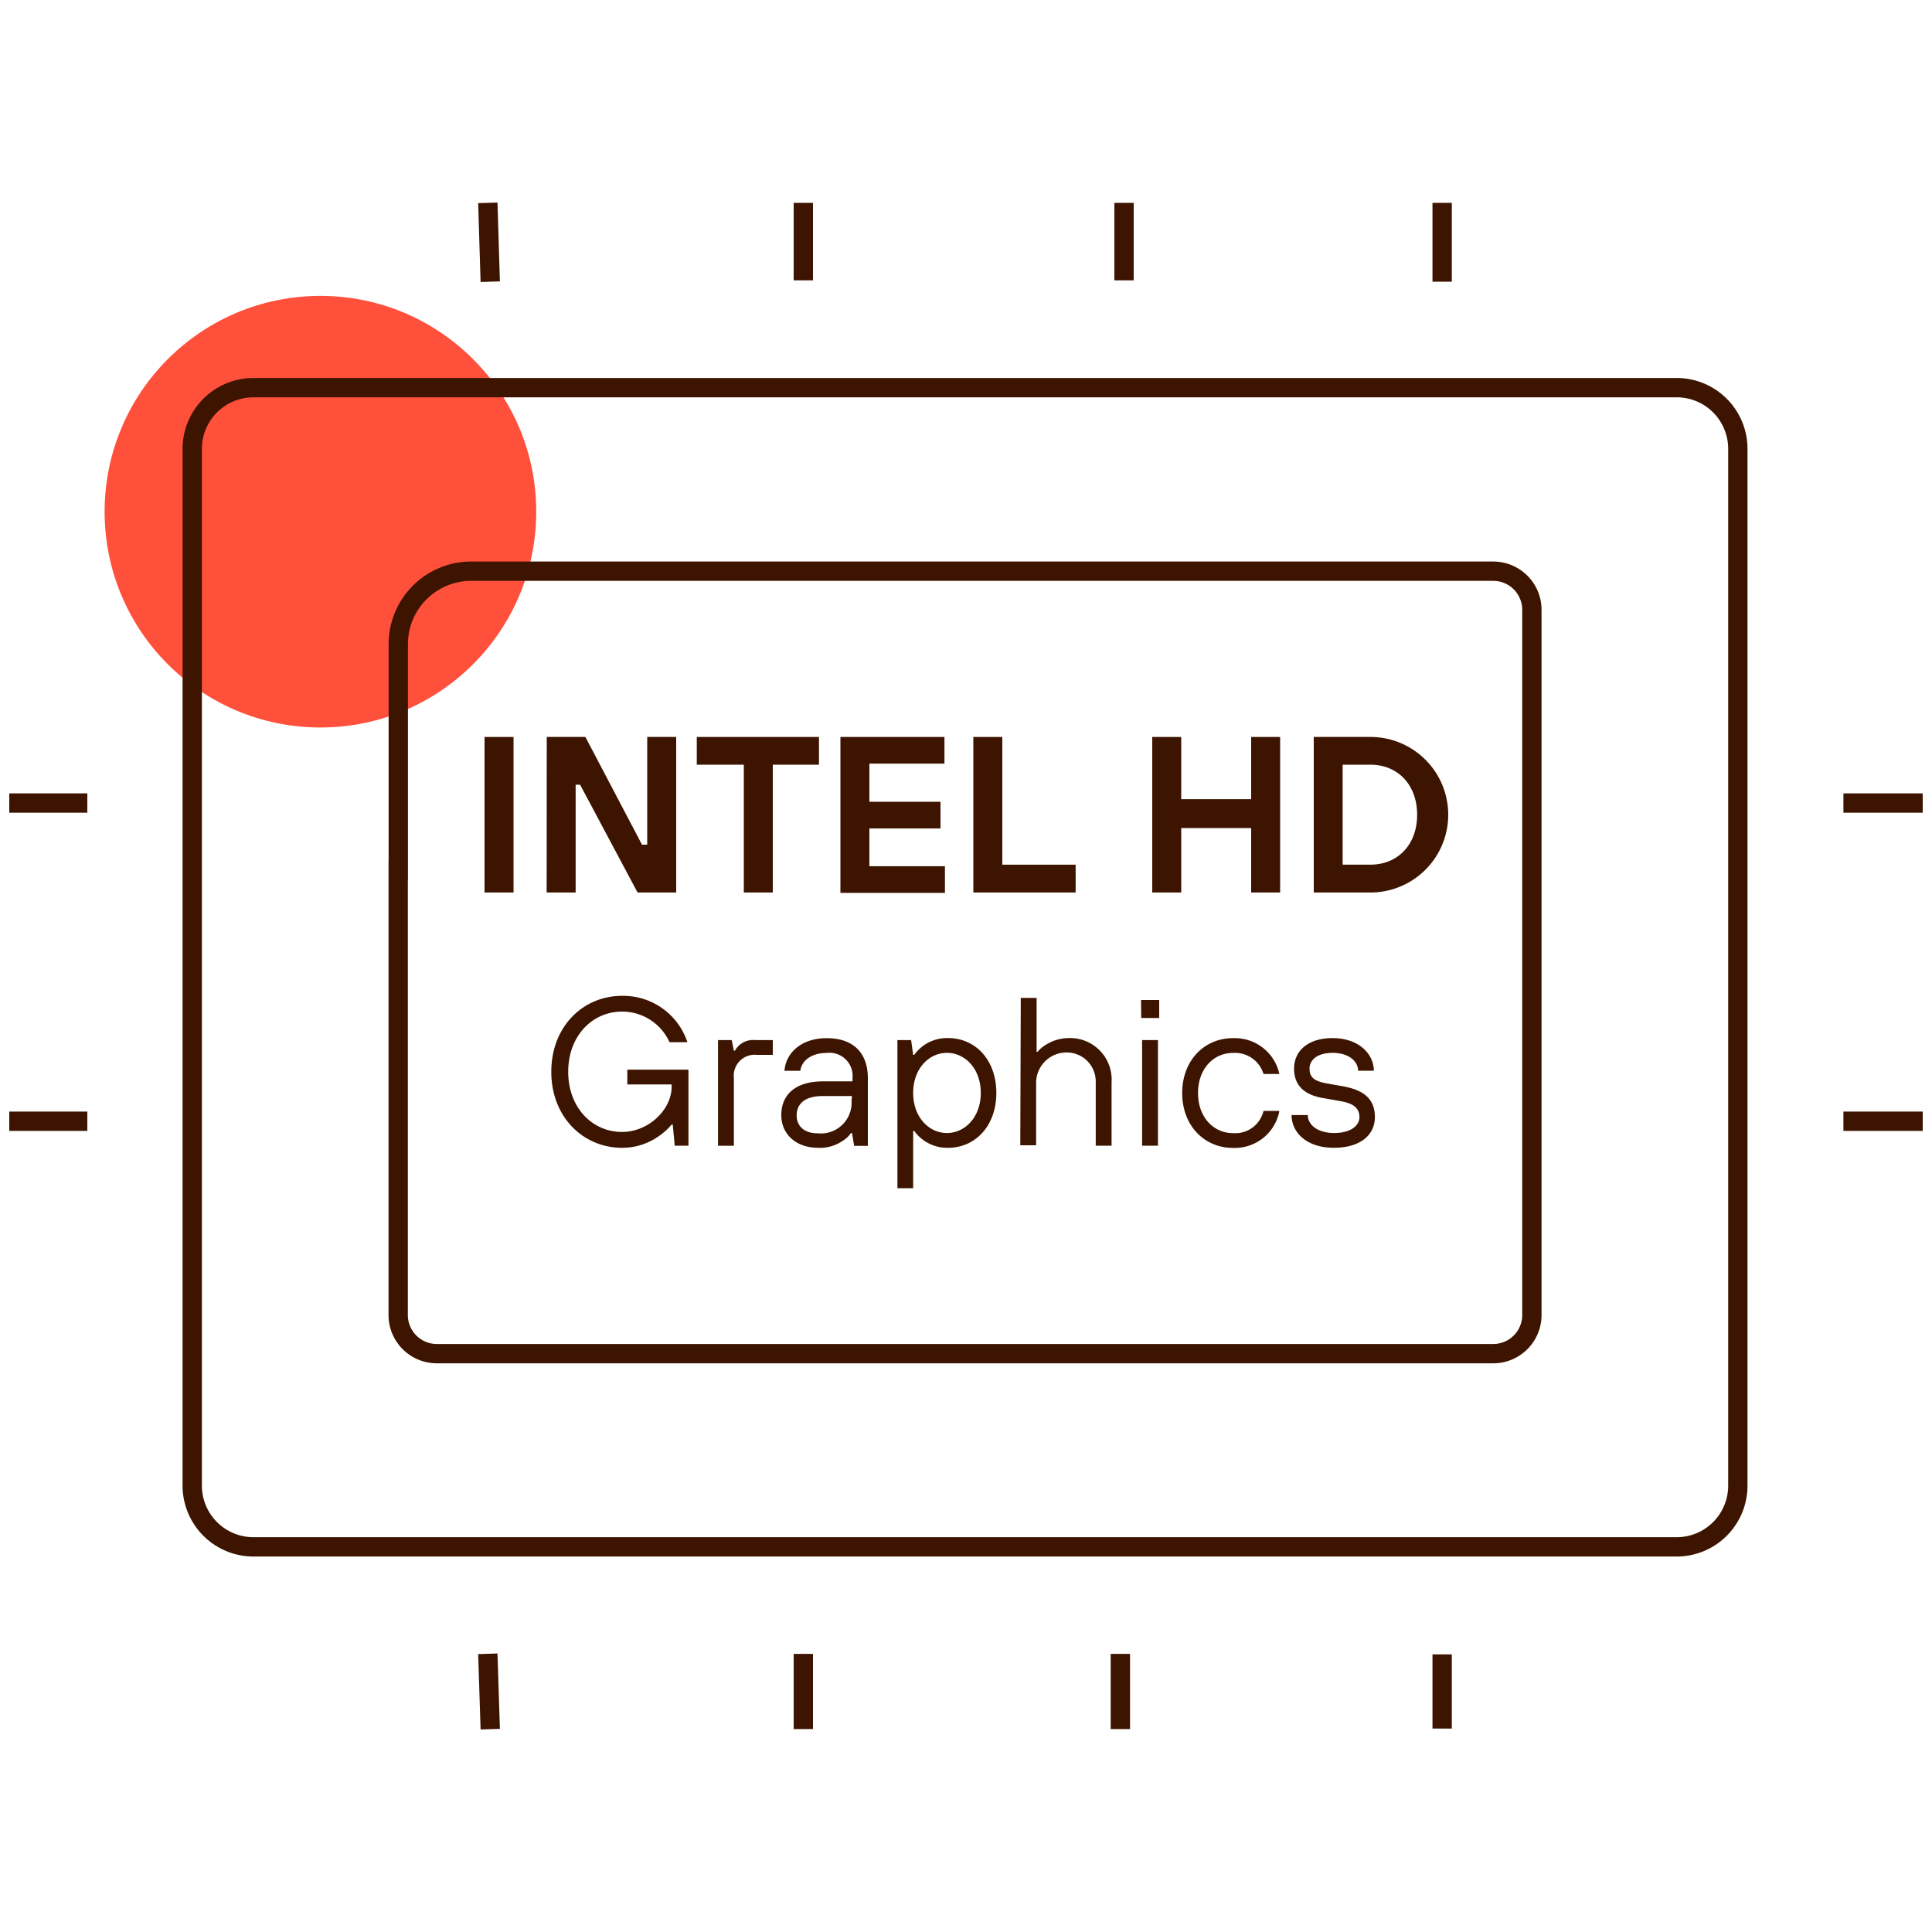 <svg id="Warstwa_1" data-name="Warstwa 1" xmlns="http://www.w3.org/2000/svg" viewBox="0 0 200 200"><defs><style>.cls-1{fill:#ff503c;}.cls-2{fill:none;stroke:#3c1400;stroke-miterlimit:10;stroke-width:2px;}.cls-3{fill:#3c1400;}</style></defs><circle class="cls-1" cx="33.17" cy="52.97" r="22.34"/><line class="cls-2" x1="50.5" y1="21" x2="50.75" y2="29.16"/><line class="cls-2" x1="50.5" y1="171.2" x2="50.75" y2="179"/><line class="cls-2" x1="83.16" y1="29.02" x2="83.16" y2="21"/><line class="cls-2" x1="116.36" y1="29.02" x2="116.36" y2="21"/><line class="cls-2" x1="149.29" y1="29.16" x2="149.29" y2="21"/><line class="cls-2" x1="190.83" y1="83.13" x2="199.04" y2="83.13"/><line class="cls-2" x1="190.83" y1="116.07" x2="199.04" y2="116.07"/><line class="cls-2" x1="149.29" y1="171.26" x2="149.29" y2="178.94"/><line class="cls-2" x1="115.98" y1="171.21" x2="115.98" y2="178.99"/><line class="cls-2" x1="83.16" y1="171.21" x2="83.16" y2="178.99"/><line class="cls-2" x1="9.04" y1="83.13" x2="0.96" y2="83.13"/><line class="cls-2" x1="9.04" y1="116.07" x2="0.96" y2="116.07"/><path class="cls-2" d="M19.9,90.13V46.47a6.34,6.34,0,0,1,6.34-6.34H173.57a6.33,6.33,0,0,1,6.33,6.34V153.79a6.33,6.33,0,0,1-6.33,6.34H26.24a6.34,6.34,0,0,1-6.34-6.34V90.13Z"/><path class="cls-2" d="M41.23,90.13V66.67a7.55,7.55,0,0,1,7.55-7.54h105.8a4,4,0,0,1,4,4v73a4,4,0,0,1-4,4H45.22a4,4,0,0,1-4-4v-46Z"/><path class="cls-3" d="M50.16,76.29h3v16.1h-3Z"/><path class="cls-3" d="M56.6,76.29h4l5.86,11.15H67V76.29h3v16.1h-4L60.05,81.23h-.46V92.39h-3Z"/><path class="cls-3" d="M77,79.16H72.13V76.29H84.78v2.87H80V92.39H77Z"/><path class="cls-3" d="M87,76.29H97.77v2.76H90V83h7.36v2.76H90v3.91h7.82v2.76H87Z"/><path class="cls-3" d="M100.76,76.29h3V89.51h7.59v2.88H100.76Z"/><path class="cls-3" d="M119.28,76.29h3v6.44h7.24V76.29h3v16.1h-3V85.72h-7.24v6.67h-3Z"/><path class="cls-3" d="M136,76.29h5.87a8.05,8.05,0,0,1,0,16.1H136Zm5.87,13.22c2.76,0,4.83-2,4.83-5.17s-2.07-5.18-4.83-5.18h-2.88V89.51Z"/><path class="cls-3" d="M69.64,116.41h-.11a6.73,6.73,0,0,1-1.34,1.21,6.54,6.54,0,0,1-3.8,1.2c-4,0-7.32-3.17-7.32-7.87s3.3-7.86,7.32-7.86a7,7,0,0,1,6.77,4.8H69.31a5.38,5.38,0,0,0-4.92-3.17c-3.06,0-5.57,2.5-5.57,6.23s2.51,6.23,5.57,6.23c2.73,0,5.14-2.29,5.14-4.7v-.22H64.94v-1.53h6.33v7.87H69.85Z"/><path class="cls-3" d="M74.33,107.67h1.42l.22,1.1h.11a2.13,2.13,0,0,1,2.07-1.1H80v1.53H78.37a2.17,2.17,0,0,0-2.4,2.41v7H74.33Z"/><path class="cls-3" d="M88.2,117.29h-.11a2.83,2.83,0,0,1-.78.76,4.17,4.17,0,0,1-2.61.77c-2.29,0-3.82-1.4-3.82-3.39s1.31-3.49,4.37-3.49h3v-.33A2.39,2.39,0,0,0,85.58,109c-1.66,0-2.62.87-2.73,1.85H81.21c.11-1.75,1.64-3.38,4.37-3.38s4.26,1.5,4.26,4.15v7H88.42Zm0-3.83h-3c-2,0-2.73.9-2.73,2s.76,1.86,2.18,1.86a3.18,3.18,0,0,0,3.5-3.39Z"/><path class="cls-3" d="M92.9,107.67h1.42l.21,1.53h.11a4.18,4.18,0,0,1,3.5-1.74c2.86,0,5,2.29,5,5.68s-2.16,5.68-5,5.68a4.19,4.19,0,0,1-3.5-1.75h-.11V123H92.9Zm8.63,5.47c0-2.52-1.64-4.15-3.5-4.15s-3.5,1.63-3.5,4.15,1.64,4.15,3.5,4.15S101.53,115.65,101.53,113.14Z"/><path class="cls-3" d="M105.67,103.3h1.64v5.58h.11a2.91,2.91,0,0,1,.81-.7,4.47,4.47,0,0,1,2.47-.72,4.3,4.3,0,0,1,4.37,4.58v6.56h-1.64V112a3,3,0,0,0-3-3.05,3.15,3.15,0,0,0-3.17,3.05v6.56h-1.64Z"/><path class="cls-3" d="M118.12,103.52H120v1.86h-1.86Zm.11,4.15h1.64V118.6h-1.64Z"/><path class="cls-3" d="M132.44,115a4.69,4.69,0,0,1-4.81,3.83c-2.95,0-5.25-2.3-5.25-5.68s2.3-5.68,5.25-5.68a4.72,4.72,0,0,1,4.81,3.71H130.8a3.08,3.08,0,0,0-3.17-2.18c-2,0-3.61,1.63-3.61,4.15s1.62,4.15,3.61,4.15a3,3,0,0,0,3.17-2.3Z"/><path class="cls-3" d="M135.38,115.43c0,1,1,1.86,2.73,1.86s2.62-.77,2.62-1.64-.54-1.4-1.85-1.64l-1.86-.33c-2-.32-3.06-1.31-3.06-3.06s1.33-3.16,4-3.16,4.26,1.63,4.26,3.38h-1.63c0-1-1-1.85-2.63-1.85s-2.4.76-2.4,1.63.44,1.29,1.75,1.53l1.86.33c2.18.42,3.16,1.42,3.16,3.17s-1.39,3.17-4.26,3.17-4.37-1.64-4.37-3.39Z"/></svg>